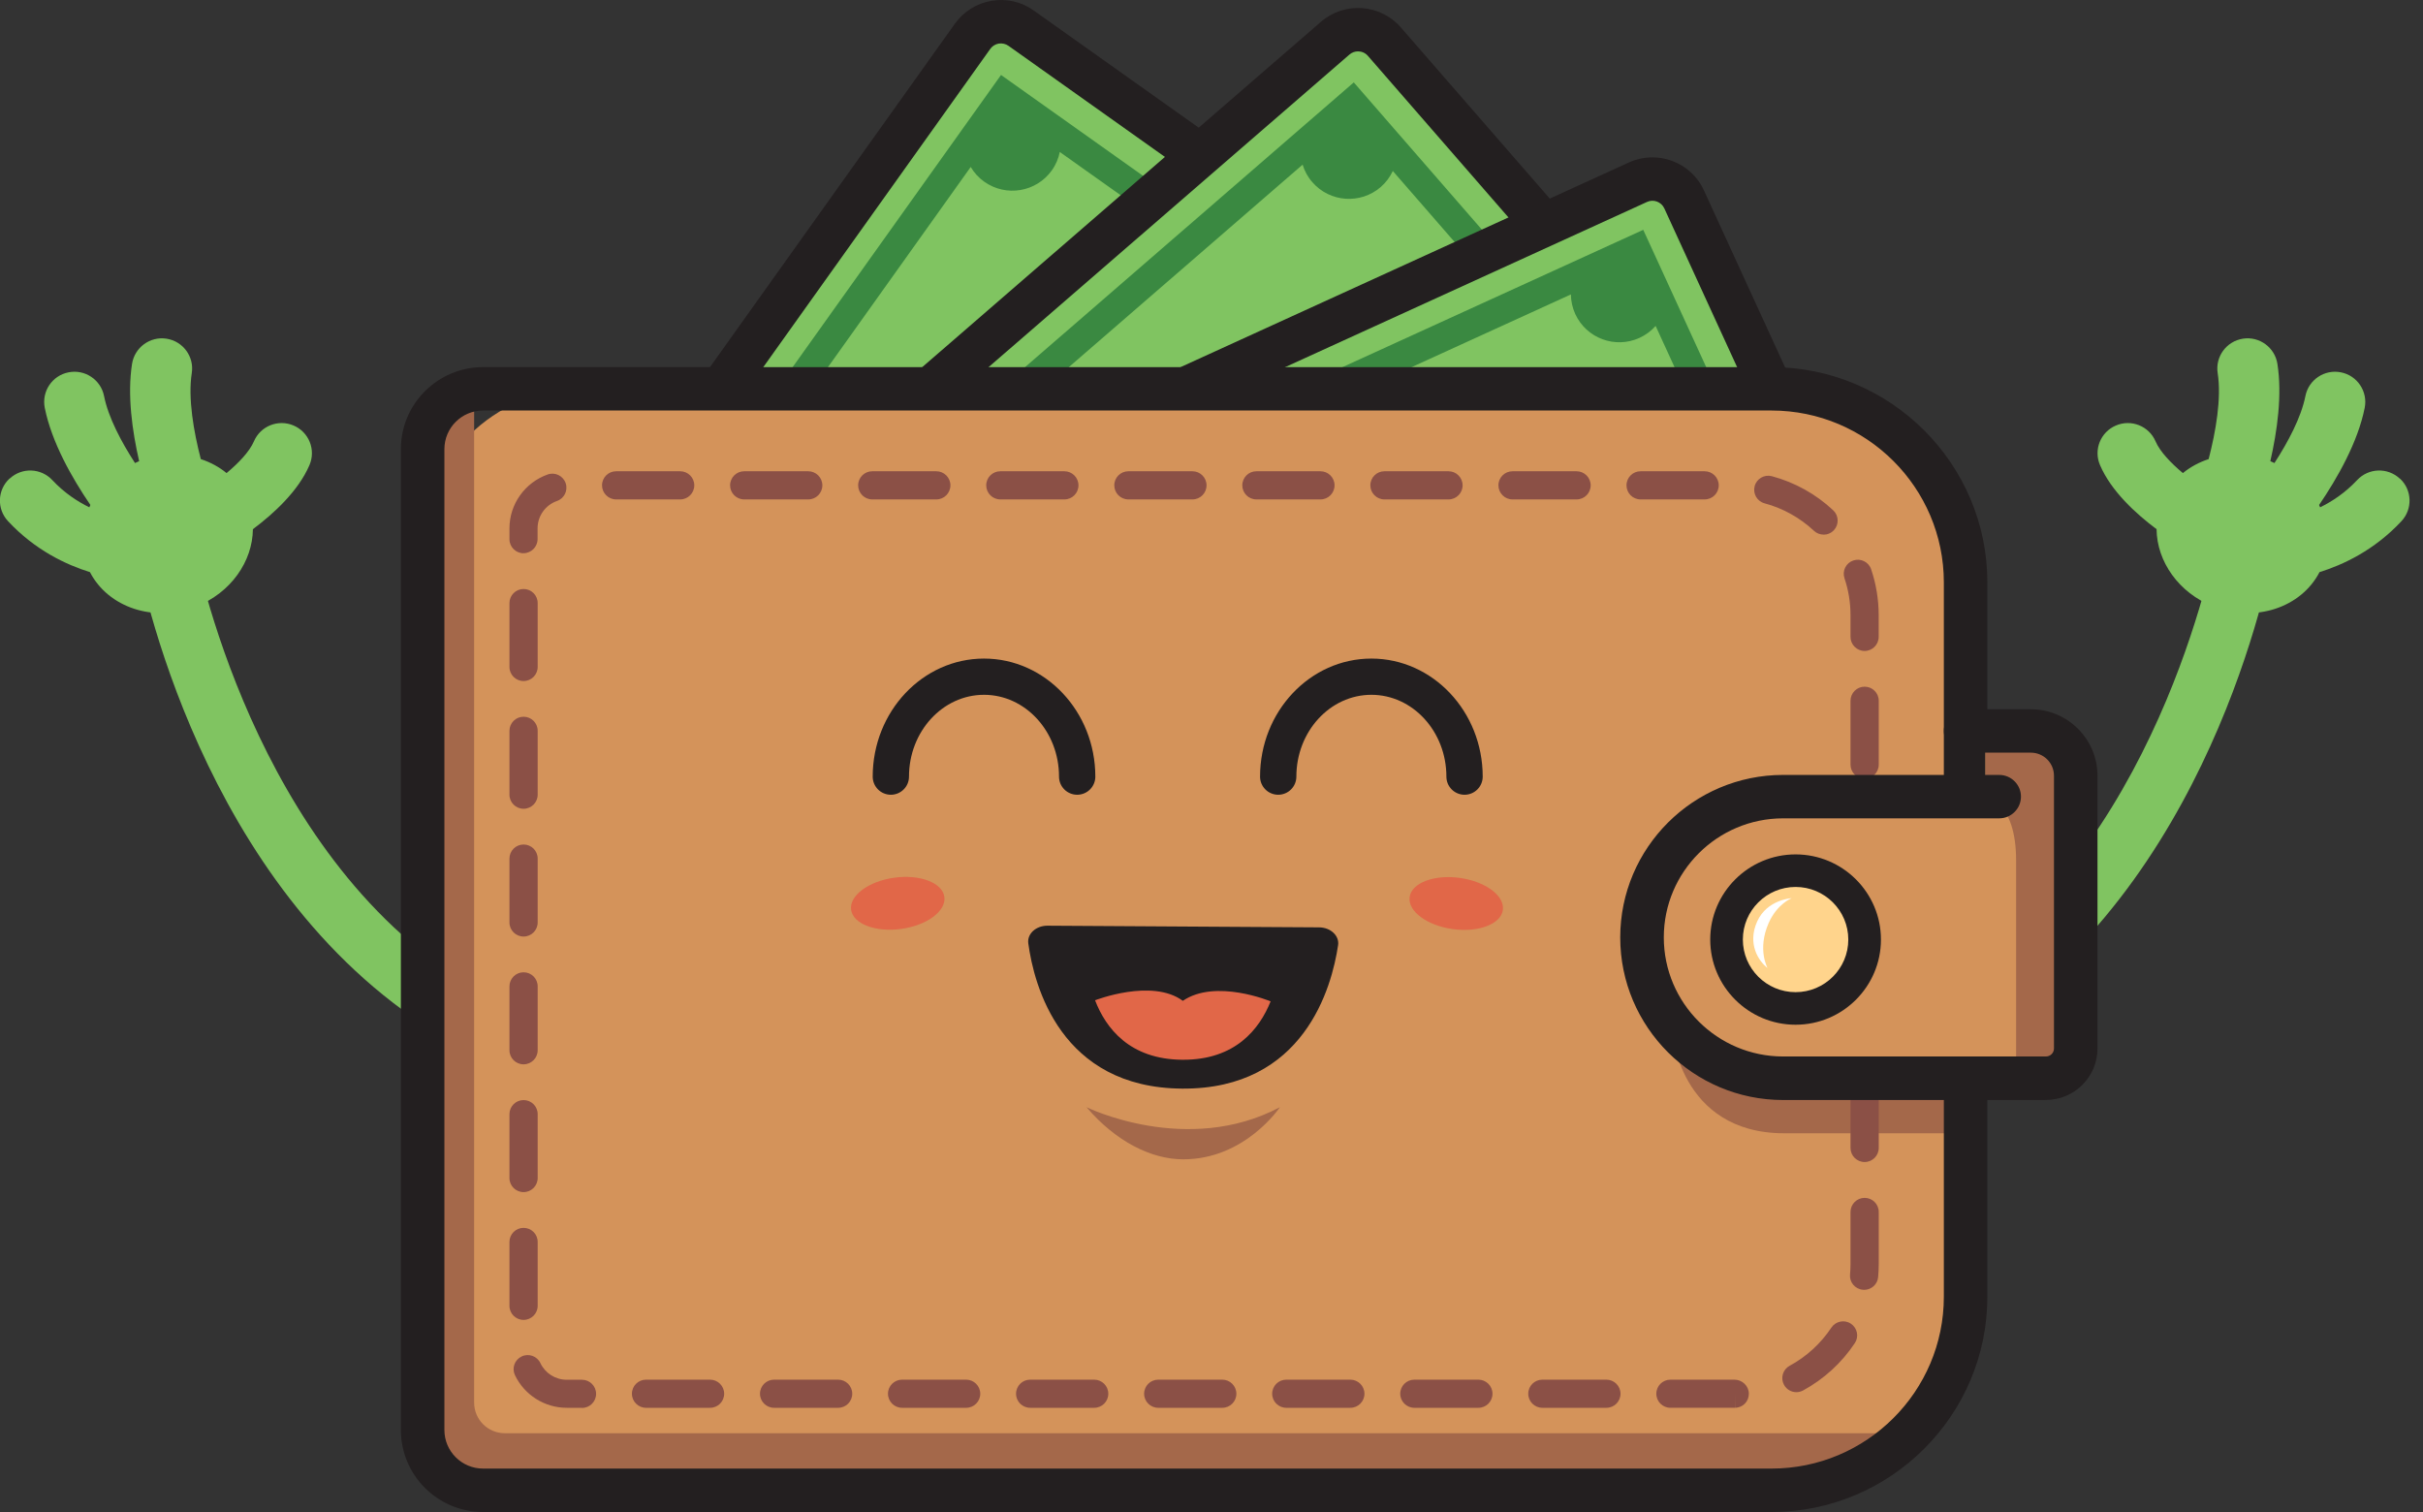 <svg width="125" height="78" viewBox="0 0 125 78" fill="none" xmlns="http://www.w3.org/2000/svg">
<rect x="0" y="0" width="125" height="78" fill="#333333" stroke="none"/>
<path d="M51.069 0.624L23.481 39.3C23.399 39.415 23.426 39.574 23.541 39.656L44.585 54.6C44.7 54.681 44.86 54.654 44.942 54.54L72.529 15.864C72.611 15.749 72.584 15.59 72.469 15.508L51.426 0.564C51.311 0.483 51.151 0.509 51.069 0.624Z" fill="#80C461"/>
<path d="M44.369 55.158C43.782 55.158 43.193 54.984 42.679 54.621L24.146 41.459C23.509 41.007 23.09 40.336 22.959 39.571C22.829 38.803 23.007 38.033 23.459 37.401L49.261 1.225C49.714 0.591 50.386 0.172 51.153 0.042C51.923 -0.089 52.695 0.089 53.328 0.541L71.862 13.702C72.498 14.154 72.918 14.825 73.048 15.59C73.179 16.358 73.001 17.129 72.548 17.761L46.747 53.936C46.177 54.731 45.28 55.158 44.366 55.158H44.369ZM43.982 52.794C44.285 53.007 44.705 52.938 44.922 52.636L70.723 16.463C70.826 16.316 70.868 16.139 70.837 15.964C70.806 15.787 70.709 15.632 70.565 15.529L52.028 2.365C51.881 2.262 51.703 2.221 51.525 2.248C51.348 2.279 51.192 2.376 51.089 2.52L25.288 38.692C25.185 38.839 25.143 39.017 25.171 39.194C25.201 39.372 25.299 39.524 25.443 39.629L43.98 52.791L43.982 52.794Z" fill="#231F20"/>
<path d="M51.642 3.867L26.652 38.903L44.08 51.28L69.07 16.244L51.642 3.867ZM44.944 45.772C43.819 44.974 42.26 45.237 41.46 46.357C41.249 46.651 41.115 46.975 41.049 47.308L31.411 40.464C31.703 40.292 31.966 40.059 32.175 39.765C32.975 38.643 32.711 37.087 31.589 36.289C31.294 36.078 30.969 35.945 30.636 35.879L50.078 8.613C50.25 8.904 50.483 9.167 50.778 9.375C51.903 10.174 53.462 9.91 54.262 8.79C54.473 8.497 54.606 8.172 54.673 7.84L64.311 14.684C64.019 14.856 63.755 15.088 63.547 15.382C62.747 16.505 63.011 18.06 64.133 18.858C64.427 19.069 64.753 19.202 65.086 19.269L45.638 46.532C45.466 46.241 45.233 45.977 44.938 45.77L44.944 45.772Z" fill="#3A8941"/>
<path d="M48.775 32.444C52.065 32.444 54.731 29.783 54.731 26.501C54.731 23.218 52.065 20.558 48.775 20.558C45.485 20.558 42.818 23.218 42.818 26.501C42.818 29.783 45.485 32.444 48.775 32.444Z" fill="#3A8941"/>
<path d="M70.045 0.963L34.116 32.082C34.01 32.174 33.998 32.336 34.091 32.442L51.023 51.904C51.115 52.01 51.277 52.022 51.383 51.929L87.312 20.81C87.419 20.718 87.43 20.557 87.338 20.451L70.406 0.988C70.313 0.882 70.152 0.871 70.045 0.963Z" fill="#80C461"/>
<path d="M51.375 52.481C51.306 52.481 51.236 52.481 51.164 52.472C50.386 52.417 49.678 52.065 49.167 51.477L34.253 34.335C33.742 33.747 33.492 32.999 33.544 32.222C33.597 31.446 33.953 30.739 34.542 30.229L68.148 1.123C69.364 0.072 71.209 0.2 72.265 1.411L87.179 18.553C87.69 19.141 87.94 19.892 87.887 20.666C87.831 21.442 87.479 22.149 86.89 22.659L53.287 51.766C52.751 52.228 52.081 52.478 51.378 52.478L51.375 52.481ZM70.059 2.65C69.903 2.65 69.745 2.703 69.617 2.814L36.014 31.92C35.878 32.037 35.798 32.2 35.784 32.38C35.77 32.558 35.828 32.733 35.948 32.868L50.861 50.011C50.978 50.147 51.142 50.227 51.322 50.241C51.503 50.252 51.675 50.197 51.812 50.077L85.414 20.971C85.55 20.854 85.631 20.691 85.645 20.511C85.656 20.333 85.6 20.159 85.481 20.023L70.567 2.88C70.434 2.728 70.248 2.65 70.059 2.65Z" fill="#231F20"/>
<path d="M69.84 4.25L37.292 32.441L51.317 48.561L83.864 20.369L69.84 4.25ZM53.451 43.408C52.545 42.368 50.967 42.257 49.925 43.158C49.653 43.394 49.444 43.679 49.3 43.987L41.543 35.072C41.868 34.972 42.179 34.809 42.452 34.571C43.493 33.667 43.605 32.092 42.702 31.053C42.465 30.781 42.179 30.573 41.874 30.429L67.2 8.494C67.3 8.818 67.464 9.129 67.703 9.4C68.609 10.44 70.187 10.551 71.229 9.65C71.501 9.414 71.709 9.129 71.854 8.821L79.611 17.736C79.285 17.836 78.974 17.999 78.702 18.238C77.66 19.141 77.549 20.716 78.452 21.755C78.688 22.027 78.974 22.235 79.283 22.379L53.956 44.317C53.856 43.993 53.692 43.682 53.453 43.41L53.451 43.408Z" fill="#3A8941"/>
<path d="M65.601 30.083C68.096 27.943 68.38 24.191 66.236 21.701C64.091 19.212 60.33 18.929 57.836 21.068C55.341 23.208 55.057 26.96 57.201 29.45C59.345 31.939 63.106 32.222 65.601 30.083Z" fill="#3A8941"/>
<path d="M85.901 8.752L42.639 28.506C42.51 28.565 42.454 28.716 42.513 28.844L53.261 52.279C53.32 52.407 53.471 52.463 53.6 52.404L96.862 32.651C96.991 32.592 97.047 32.441 96.988 32.313L86.24 8.878C86.181 8.75 86.03 8.694 85.901 8.752Z" fill="#80C461"/>
<path d="M54.251 53.054C53.906 53.054 53.565 52.993 53.231 52.869C52.501 52.597 51.92 52.059 51.595 51.352L42.129 30.712C41.46 29.251 42.107 27.521 43.569 26.853L84.034 8.38C85.498 7.715 87.231 8.355 87.901 9.816L97.366 30.457C98.036 31.918 97.389 33.647 95.927 34.315L55.462 52.788C55.076 52.966 54.662 53.054 54.251 53.054ZM53.637 50.421C53.792 50.757 54.193 50.906 54.529 50.751L94.994 32.278C95.33 32.123 95.48 31.724 95.324 31.388L85.859 10.747C85.703 10.412 85.303 10.262 84.967 10.418L44.502 28.89C44.166 29.046 44.016 29.442 44.171 29.78L53.637 50.421Z" fill="#231F20"/>
<path d="M84.773 11.856L45.58 29.747L54.481 49.157L93.674 31.266L84.773 11.856ZM57.985 44.816C57.41 43.563 55.929 43.014 54.673 43.585C54.345 43.735 54.065 43.948 53.84 44.203L48.917 33.47C49.256 33.467 49.6 33.395 49.931 33.245C51.187 32.672 51.736 31.194 51.164 29.941C51.014 29.614 50.8 29.334 50.545 29.11L81.041 15.188C81.044 15.526 81.117 15.87 81.266 16.2C81.842 17.453 83.322 18.002 84.578 17.431C84.906 17.281 85.187 17.068 85.412 16.813L90.335 27.546C89.996 27.549 89.651 27.621 89.321 27.771C88.065 28.344 87.515 29.822 88.087 31.075C88.237 31.402 88.451 31.682 88.707 31.907L58.21 45.828C58.207 45.489 58.135 45.146 57.985 44.816Z" fill="#3A8941"/>
<path d="M70.954 35.976C74.243 35.976 76.91 33.315 76.91 30.033C76.91 26.75 74.243 24.089 70.954 24.089C67.664 24.089 64.997 26.75 64.997 30.033C64.997 33.315 67.664 35.976 70.954 35.976Z" fill="#3A8941"/>
<path d="M36.02 56.968C30.538 56.968 25.624 55.477 21.34 52.508C9.804 44.508 7.051 28.741 6.94 28.073C6.804 27.26 7.354 26.49 8.171 26.354C8.988 26.218 9.757 26.767 9.893 27.582C9.918 27.732 12.563 42.798 23.062 50.063C28.282 53.678 34.639 54.795 41.954 53.384C42.766 53.226 43.552 53.756 43.707 54.568C43.863 55.377 43.332 56.162 42.521 56.317C40.276 56.749 38.104 56.968 36.017 56.968H36.02Z" fill="#80C461"/>
<path d="M0.497 24.691C1.128 24.103 2.114 24.139 2.7 24.768C3.317 25.428 3.992 25.869 4.609 26.171C4.629 26.132 4.642 26.091 4.662 26.049C3.715 24.66 2.662 22.811 2.309 21.037C2.142 20.195 2.689 19.374 3.534 19.208C4.379 19.038 5.201 19.587 5.368 20.43C5.587 21.533 6.259 22.797 6.965 23.887C7.032 23.856 7.098 23.823 7.168 23.795C7.171 23.795 7.176 23.795 7.179 23.793C6.823 22.246 6.559 20.38 6.812 18.77C6.946 17.921 7.743 17.339 8.593 17.472C9.443 17.605 10.027 18.401 9.893 19.249C9.691 20.547 9.993 22.276 10.36 23.684C10.849 23.845 11.302 24.086 11.688 24.405C12.316 23.881 12.872 23.296 13.1 22.767C13.438 21.977 14.355 21.611 15.147 21.952C15.939 22.29 16.306 23.205 15.964 23.995C15.389 25.334 14.122 26.495 13.047 27.299C13.03 28.962 11.91 30.584 10.116 31.288C7.951 32.136 5.587 31.344 4.64 29.514C3.423 29.137 1.817 28.389 0.414 26.886C-0.172 26.257 -0.139 25.273 0.492 24.688L0.497 24.691Z" fill="#80C461"/>
<path d="M88.281 56.969C86.195 56.969 84.025 56.752 81.778 56.317C80.966 56.162 80.436 55.377 80.591 54.568C80.747 53.759 81.536 53.229 82.344 53.384C89.657 54.795 96.013 53.678 101.236 50.063C111.733 42.798 114.378 27.732 114.405 27.579C114.542 26.767 115.314 26.215 116.128 26.354C116.942 26.49 117.492 27.258 117.359 28.073C117.248 28.741 114.497 44.508 102.959 52.508C98.678 55.477 93.76 56.969 88.279 56.969H88.281Z" fill="#80C461"/>
<path d="M123.804 24.691C123.174 24.103 122.187 24.139 121.601 24.768C120.984 25.428 120.309 25.869 119.692 26.171C119.673 26.132 119.659 26.091 119.64 26.049C120.587 24.66 121.64 22.811 121.993 21.037C122.159 20.195 121.612 19.374 120.768 19.208C119.923 19.038 119.101 19.587 118.934 20.43C118.714 21.533 118.042 22.797 117.336 23.887C117.27 23.856 117.203 23.823 117.134 23.795C117.131 23.795 117.125 23.795 117.123 23.793C117.478 22.246 117.742 20.38 117.489 18.77C117.356 17.921 116.559 17.339 115.708 17.472C114.858 17.605 114.275 18.401 114.408 19.249C114.611 20.547 114.308 22.276 113.941 23.684C113.452 23.845 113 24.086 112.613 24.405C111.986 23.881 111.43 23.296 111.202 22.767C110.863 21.977 109.946 21.611 109.155 21.952C108.363 22.29 107.996 23.205 108.338 23.995C108.913 25.334 110.18 26.495 111.255 27.299C111.272 28.962 112.391 30.584 114.186 31.288C116.35 32.136 118.714 31.344 119.662 29.514C120.879 29.137 122.485 28.389 123.888 26.886C124.474 26.257 124.44 25.273 123.81 24.688L123.804 24.691Z" fill="#80C461"/>
<path d="M30.002 20.059H92.221C97.289 20.059 101.406 24.164 101.406 29.223V67.719C101.406 72.775 97.291 76.883 92.221 76.883H30.002C25.477 76.883 21.804 73.218 21.804 68.703V28.239C21.804 23.723 25.477 20.059 30.002 20.059Z" fill="#D4935A"/>
<path fill-rule="evenodd" clip-rule="evenodd" d="M98.656 73.936H26.043C25.168 73.936 24.46 73.23 24.46 72.356V20.078C22.965 20.25 21.804 21.514 21.804 23.052V73.886C21.804 75.541 23.148 76.88 24.804 76.88H91.685C94.421 76.88 96.891 75.749 98.658 73.934L98.656 73.936Z" fill="#A4684A"/>
<path fill-rule="evenodd" clip-rule="evenodd" d="M101.403 58.463V55.511H91.993C91.993 55.511 88.857 56.22 86.251 53.149C86.251 53.149 86.606 58.463 92.052 58.463H101.403Z" fill="#A4684A"/>
<path d="M91.393 78H24.921C22.582 78 20.681 76.101 20.681 73.77V23.169C20.681 20.835 22.584 18.939 24.921 18.939H91.393C97.53 18.939 102.526 23.923 102.526 30.046V66.892C102.526 73.016 97.53 78 91.393 78ZM24.921 21.178C23.821 21.178 22.926 22.071 22.926 23.169V73.77C22.926 74.868 23.821 75.76 24.921 75.76H91.393C96.294 75.76 100.281 71.782 100.281 66.892V30.046C100.281 25.156 96.294 21.178 91.393 21.178H24.921Z" fill="#231F20"/>
<path d="M77.531 46.944C77.633 46.214 76.638 45.473 75.31 45.289C73.982 45.104 72.823 45.546 72.721 46.275C72.619 47.004 73.613 47.745 74.942 47.93C76.27 48.115 77.429 47.673 77.531 46.944Z" fill="#E16748"/>
<path d="M46.498 47.92C47.826 47.736 48.82 46.995 48.718 46.265C48.617 45.536 47.457 45.094 46.129 45.279C44.801 45.464 43.807 46.205 43.908 46.934C44.01 47.663 45.17 48.105 46.498 47.92Z" fill="#E16748"/>
<path fill-rule="evenodd" clip-rule="evenodd" d="M56.054 57.118C56.054 57.118 61.227 59.66 66.028 57.118C66.028 57.118 64.239 59.807 61.041 59.807C59.391 59.807 57.551 58.878 56.054 57.118Z" fill="#A4684A"/>
<path d="M86.176 72.625C85.776 72.625 85.448 72.301 85.448 71.899C85.448 71.497 85.773 71.173 86.176 71.173H89.479C89.879 71.173 90.221 71.497 90.221 71.899C90.221 72.301 89.91 72.622 89.507 72.622V71.896L89.501 72.622H86.178L86.176 72.625ZM82.872 72.625H79.569C79.169 72.625 78.841 72.301 78.841 71.899C78.841 71.497 79.166 71.173 79.569 71.173H82.872C83.272 71.173 83.6 71.497 83.6 71.899C83.6 72.301 83.275 72.625 82.872 72.625ZM76.268 72.625H72.965C72.565 72.625 72.237 72.301 72.237 71.899C72.237 71.497 72.562 71.173 72.965 71.173H76.268C76.668 71.173 76.996 71.497 76.996 71.899C76.996 72.301 76.671 72.625 76.268 72.625ZM69.662 72.625H66.358C65.958 72.625 65.63 72.301 65.63 71.899C65.63 71.497 65.956 71.173 66.358 71.173H69.662C70.062 71.173 70.39 71.497 70.39 71.899C70.39 72.301 70.065 72.625 69.662 72.625ZM63.055 72.625H59.752C59.352 72.625 59.024 72.301 59.024 71.899C59.024 71.497 59.349 71.173 59.752 71.173H63.055C63.455 71.173 63.783 71.497 63.783 71.899C63.783 72.301 63.458 72.625 63.055 72.625ZM56.448 72.625H53.145C52.745 72.625 52.417 72.301 52.417 71.899C52.417 71.497 52.742 71.173 53.145 71.173H56.448C56.849 71.173 57.176 71.497 57.176 71.899C57.176 72.301 56.851 72.625 56.448 72.625ZM49.842 72.625H46.538C46.138 72.625 45.81 72.301 45.81 71.899C45.81 71.497 46.136 71.173 46.538 71.173H49.842C50.242 71.173 50.57 71.497 50.57 71.899C50.57 72.301 50.245 72.625 49.842 72.625ZM43.238 72.625H39.934C39.535 72.625 39.207 72.301 39.207 71.899C39.207 71.497 39.532 71.173 39.934 71.173H43.238C43.638 71.173 43.966 71.497 43.966 71.899C43.966 72.301 43.641 72.625 43.238 72.625ZM36.631 72.625H33.328C32.928 72.625 32.6 72.301 32.6 71.899C32.6 71.497 32.925 71.173 33.328 71.173H36.631C37.031 71.173 37.359 71.497 37.359 71.899C37.359 72.301 37.034 72.625 36.631 72.625ZM30.024 72.625H29.235C28.099 72.625 27.052 71.963 26.566 70.94C26.393 70.577 26.549 70.147 26.913 69.975C27.277 69.803 27.71 69.958 27.88 70.322C28.127 70.843 28.658 71.178 29.235 71.178H30.024C30.425 71.178 30.752 71.502 30.752 71.904C30.752 72.306 30.427 72.631 30.024 72.631V72.625ZM92.674 71.819C92.416 71.819 92.165 71.68 92.035 71.439C91.843 71.087 91.974 70.646 92.327 70.455C93.191 69.989 93.935 69.307 94.477 68.489C94.699 68.157 95.149 68.062 95.483 68.284C95.819 68.506 95.911 68.955 95.688 69.288C95.013 70.305 94.091 71.148 93.019 71.73C92.907 71.788 92.791 71.819 92.674 71.819ZM27.01 68.09C26.61 68.09 26.282 67.766 26.282 67.364V64.068C26.282 63.669 26.607 63.342 27.01 63.342C27.413 63.342 27.738 63.666 27.738 64.068V67.364C27.738 67.763 27.413 68.09 27.01 68.09ZM96.166 66.538C96.144 66.538 96.122 66.538 96.1 66.535C95.7 66.499 95.405 66.147 95.441 65.748C95.458 65.567 95.466 65.385 95.466 65.202V62.521C95.466 62.122 95.791 61.795 96.194 61.795C96.597 61.795 96.922 62.119 96.922 62.521V65.202C96.922 65.429 96.911 65.656 96.891 65.881C96.858 66.258 96.541 66.54 96.169 66.54L96.166 66.538ZM27.01 61.498C26.61 61.498 26.282 61.174 26.282 60.772V57.476C26.282 57.077 26.607 56.75 27.01 56.75C27.413 56.75 27.738 57.074 27.738 57.476V60.772C27.738 61.171 27.413 61.498 27.01 61.498ZM96.194 59.946C95.794 59.946 95.466 59.621 95.466 59.219V55.923C95.466 55.524 95.791 55.197 96.194 55.197C96.597 55.197 96.922 55.522 96.922 55.923V59.219C96.922 59.619 96.597 59.946 96.194 59.946ZM27.01 54.906C26.61 54.906 26.282 54.582 26.282 54.18V50.884C26.282 50.485 26.607 50.158 27.01 50.158C27.413 50.158 27.738 50.482 27.738 50.884V54.18C27.738 54.579 27.413 54.906 27.01 54.906ZM96.194 53.357C95.794 53.357 95.466 53.032 95.466 52.63V49.334C95.466 48.935 95.791 48.608 96.194 48.608C96.597 48.608 96.922 48.932 96.922 49.334V52.63C96.922 53.029 96.597 53.357 96.194 53.357ZM27.01 48.314C26.61 48.314 26.282 47.99 26.282 47.588V44.292C26.282 43.893 26.607 43.566 27.01 43.566C27.413 43.566 27.738 43.89 27.738 44.292V47.588C27.738 47.987 27.413 48.314 27.01 48.314ZM96.194 46.765C95.794 46.765 95.466 46.44 95.466 46.038V42.742C95.466 42.343 95.791 42.016 96.194 42.016C96.597 42.016 96.922 42.34 96.922 42.742V46.038C96.922 46.438 96.597 46.765 96.194 46.765ZM27.01 41.722C26.61 41.722 26.282 41.398 26.282 40.996V37.7C26.282 37.301 26.607 36.974 27.01 36.974C27.413 36.974 27.738 37.298 27.738 37.7V40.996C27.738 41.395 27.413 41.722 27.01 41.722ZM96.194 40.173C95.794 40.173 95.466 39.848 95.466 39.446V36.151C95.466 35.751 95.791 35.424 96.194 35.424C96.597 35.424 96.922 35.748 96.922 36.151V39.446C96.922 39.846 96.597 40.173 96.194 40.173ZM27.01 35.133C26.61 35.133 26.282 34.809 26.282 34.407V31.111C26.282 30.712 26.607 30.385 27.01 30.385C27.413 30.385 27.738 30.709 27.738 31.111V34.407C27.738 34.806 27.413 35.133 27.01 35.133ZM96.194 33.581C95.794 33.581 95.466 33.256 95.466 32.855V31.737C95.466 31.083 95.361 30.443 95.155 29.83C95.027 29.45 95.233 29.04 95.611 28.913C95.991 28.785 96.402 28.988 96.53 29.367C96.788 30.13 96.919 30.928 96.919 31.737V32.855C96.919 33.254 96.594 33.581 96.191 33.581H96.194ZM27.01 28.541C26.61 28.541 26.282 28.217 26.282 27.815V27.258C26.282 26.01 27.077 24.893 28.255 24.477C28.633 24.341 29.049 24.544 29.18 24.921C29.313 25.298 29.113 25.714 28.735 25.844C28.135 26.055 27.733 26.62 27.733 27.255V27.812C27.733 28.211 27.407 28.538 27.005 28.538L27.01 28.541ZM94.077 27.579C93.899 27.579 93.719 27.515 93.58 27.383C92.86 26.709 91.979 26.218 91.035 25.966C90.646 25.863 90.418 25.464 90.521 25.079C90.624 24.691 91.024 24.463 91.41 24.566C92.588 24.882 93.683 25.489 94.574 26.326C94.866 26.601 94.88 27.061 94.608 27.352C94.466 27.504 94.271 27.582 94.077 27.582V27.579ZM87.94 25.764H84.636C84.236 25.764 83.909 25.439 83.909 25.037C83.909 24.635 84.234 24.311 84.636 24.311H87.94C88.34 24.311 88.668 24.635 88.668 25.037C88.668 25.439 88.343 25.764 87.94 25.764ZM81.333 25.764H78.03C77.63 25.764 77.302 25.439 77.302 25.037C77.302 24.635 77.627 24.311 78.03 24.311H81.333C81.733 24.311 82.061 24.635 82.061 25.037C82.061 25.439 81.736 25.764 81.333 25.764ZM74.727 25.764H71.423C71.023 25.764 70.695 25.439 70.695 25.037C70.695 24.635 71.02 24.311 71.423 24.311H74.727C75.127 24.311 75.454 24.635 75.454 25.037C75.454 25.439 75.129 25.764 74.727 25.764ZM68.12 25.764H64.817C64.416 25.764 64.089 25.439 64.089 25.037C64.089 24.635 64.414 24.311 64.817 24.311H68.12C68.52 24.311 68.848 24.635 68.848 25.037C68.848 25.439 68.523 25.764 68.12 25.764ZM61.516 25.764H58.213C57.812 25.764 57.485 25.439 57.485 25.037C57.485 24.635 57.81 24.311 58.213 24.311H61.516C61.916 24.311 62.244 24.635 62.244 25.037C62.244 25.439 61.919 25.764 61.516 25.764ZM54.909 25.764H51.606C51.206 25.764 50.878 25.439 50.878 25.037C50.878 24.635 51.203 24.311 51.606 24.311H54.909C55.309 24.311 55.637 24.635 55.637 25.037C55.637 25.439 55.312 25.764 54.909 25.764ZM48.303 25.764H44.999C44.599 25.764 44.271 25.439 44.271 25.037C44.271 24.635 44.596 24.311 44.999 24.311H48.303C48.703 24.311 49.031 24.635 49.031 25.037C49.031 25.439 48.705 25.764 48.303 25.764ZM41.696 25.764H38.393C37.992 25.764 37.665 25.439 37.665 25.037C37.665 24.635 37.99 24.311 38.393 24.311H41.696C42.096 24.311 42.424 24.635 42.424 25.037C42.424 25.439 42.099 25.764 41.696 25.764ZM35.089 25.764H31.786C31.386 25.764 31.058 25.439 31.058 25.037C31.058 24.635 31.383 24.311 31.786 24.311H35.089C35.489 24.311 35.817 24.635 35.817 25.037C35.817 25.439 35.492 25.764 35.089 25.764Z" fill="#8B5046"/>
<path fill-rule="evenodd" clip-rule="evenodd" d="M102.428 41.099H91.99C87.97 41.099 84.712 44.35 84.712 48.361C84.712 52.372 87.97 55.624 91.99 55.624H105.548C106.396 55.624 107.085 54.939 107.085 54.091V40.017C107.085 38.742 106.048 37.708 104.77 37.708H102.428V41.093V41.099Z" fill="#D4935A"/>
<path d="M93.205 51.974C95.147 51.66 96.465 49.834 96.15 47.897C95.835 45.959 94.005 44.644 92.064 44.958C90.122 45.273 88.804 47.098 89.119 49.036C89.434 50.973 91.263 52.289 93.205 51.974Z" fill="#FFD48C"/>
<path d="M92.632 52.863C90.204 52.863 88.229 50.892 88.229 48.469C88.229 46.047 90.204 44.076 92.632 44.076C95.061 44.076 97.036 46.047 97.036 48.469C97.036 50.892 95.061 52.863 92.632 52.863ZM92.632 45.755C91.132 45.755 89.912 46.972 89.912 48.469C89.912 49.966 91.132 51.183 92.632 51.183C94.132 51.183 95.352 49.966 95.352 48.469C95.352 46.972 94.132 45.755 92.632 45.755Z" fill="#231F20"/>
<path fill-rule="evenodd" clip-rule="evenodd" d="M92.427 46.335C92.427 46.335 91.165 46.399 90.651 47.535C90.129 48.694 90.729 49.584 91.185 49.936C91.185 49.936 90.646 48.982 91.24 47.624C91.677 46.626 92.43 46.335 92.43 46.335H92.427Z" fill="white"/>
<path fill-rule="evenodd" clip-rule="evenodd" d="M105.551 55.627C106.398 55.627 107.087 54.942 107.087 54.094V40.02C107.087 38.745 106.051 37.711 104.773 37.711H102.431V41.096C102.431 41.096 104.009 41.301 104.009 44.389V55.624H105.551V55.627Z" fill="#A4684A"/>
<path d="M105.548 56.747H91.99C87.356 56.747 83.586 52.985 83.586 48.361C83.586 43.737 87.356 39.976 91.99 39.976H103.137C103.756 39.976 104.259 40.478 104.259 41.096C104.259 41.714 103.756 42.216 103.137 42.216H91.99C88.596 42.216 85.834 44.971 85.834 48.358C85.834 51.746 88.596 54.501 91.99 54.501H105.548C105.776 54.501 105.962 54.316 105.962 54.091V40.017C105.962 39.36 105.429 38.828 104.77 38.828H101.403C100.784 38.828 100.281 38.327 100.281 37.708C100.281 37.09 100.784 36.588 101.403 36.588H104.77C106.665 36.588 108.207 38.127 108.207 40.017V54.091C108.207 55.552 107.015 56.744 105.548 56.744V56.747Z" fill="#231F20"/>
<path d="M55.571 40.999C55.054 40.999 54.634 40.58 54.634 40.065C54.634 37.736 52.898 35.843 50.764 35.843C48.63 35.843 46.894 37.736 46.894 40.065C46.894 40.58 46.474 40.999 45.958 40.999C45.441 40.999 45.022 40.58 45.022 40.065C45.022 36.708 47.597 33.974 50.764 33.974C53.931 33.974 56.507 36.708 56.507 40.065C56.507 40.58 56.087 40.999 55.571 40.999Z" fill="#231F20"/>
<path d="M75.554 40.999C75.038 40.999 74.618 40.58 74.618 40.065C74.618 37.736 72.882 35.843 70.748 35.843C68.614 35.843 66.878 37.736 66.878 40.065C66.878 40.58 66.458 40.999 65.942 40.999C65.425 40.999 65.005 40.58 65.005 40.065C65.005 36.708 67.581 33.974 70.748 33.974C73.915 33.974 76.491 36.708 76.491 40.065C76.491 40.58 76.071 40.999 75.554 40.999Z" fill="#231F20"/>
<path d="M54.042 47.754C53.445 47.751 52.984 48.173 53.048 48.661C53.342 50.831 54.706 56.12 60.994 56.159C67.281 56.198 68.709 50.925 69.031 48.758C69.103 48.273 68.645 47.843 68.048 47.84L54.04 47.754H54.042Z" fill="#231F20"/>
<path d="M56.493 51.602C57.043 53.029 58.268 54.654 61.002 54.67C63.736 54.687 64.98 53.079 65.55 51.657C65.55 51.657 62.711 50.474 61.021 51.63C59.429 50.454 56.493 51.602 56.493 51.602Z" fill="#E16748"/>
</svg>
